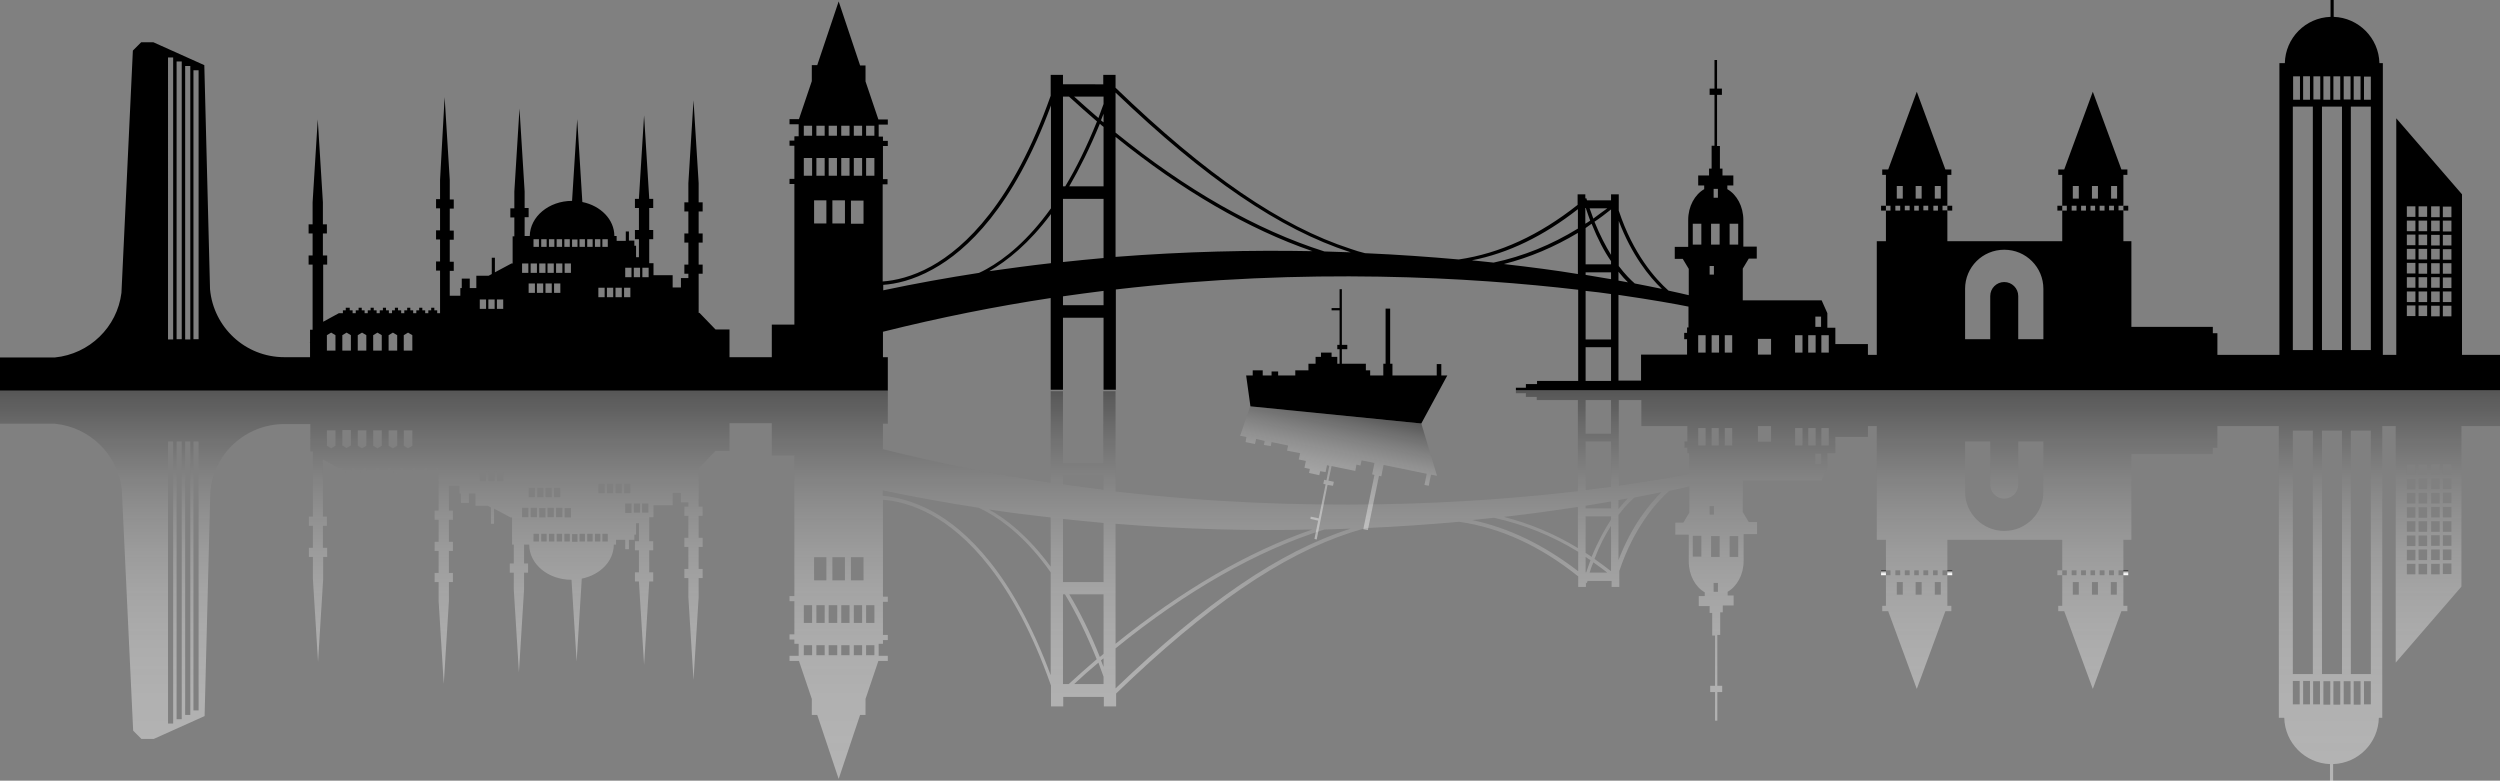 <svg xmlns="http://www.w3.org/2000/svg" xml:space="preserve" id="Layer_2_00000134932410455481610790000007424165028292195753_" x="0" y="0" viewBox="0 0 874.9 273.2"><rect x="0" y="0" width="874.9" height="273.2" fill="#808080" stroke="none"/><linearGradient id="SVGID_1_" x1="437.46" x2="437.46" y1="273.233" y2="136.623" gradientUnits="userSpaceOnUse"><stop offset="0" stop-color="#fff"></stop><stop offset=".218" stop-color="#fcfcfc" stop-opacity=".956"></stop><stop offset=".353" stop-color="#f4f4f4" stop-opacity=".929"></stop><stop offset=".467" stop-color="#e5e5e5" stop-opacity=".907"></stop><stop offset=".568" stop-color="#d1d1d1" stop-opacity=".886"></stop><stop offset=".66" stop-color="#b6b6b6" stop-opacity=".868"></stop><stop offset=".747" stop-color="#959595" stop-opacity=".851"></stop><stop offset=".829" stop-color="#6e6e6e" stop-opacity=".834"></stop><stop offset=".908" stop-color="#414141" stop-opacity=".819"></stop><stop offset=".981" stop-color="#0f0f0f" stop-opacity=".804"></stop><stop offset="1" stop-opacity=".8"></stop></linearGradient><path fill="url(#SVGID_1_)" d="M874.9 149.1v-12.4H530.5v.9h3.5v1.3h3.8v1.1h14.4v31.9c-36.9 4.3-94.9 7.9-161.8.1v-35.1h-4.3v25.2H372v-25.2h-4.3V169c-19.1-2.9-38.7-6.8-58.7-11.8v-8.9h1.7v-11.6H0v11.6h19.3c12.1 1.2 21.7 10.6 23.3 22.6l4 84.8 2.9 2.9h4.3l17.8-8s1.2-47.6 2-78.4c1.1-13.4 12.3-23.8 26-23.8h9v5h-.1l.1.2v4.4h.9v22.8h-1.4v3.2h1.4v7.7h-1.4v3.2h1.4v7.7l1.8 29 1.8-29v-7.7h1.4v-3.2H113V184h1.4v-3.2H113v-20l5.5 3h1.4v1h1v.9h1.1v-.9h1v-1h1.1v1h1v.9h1.1v-.9h1v-1h1.1v1h1v.9h1.1v-.9h1v-1h1.1v1h1.1v.9h1.1v-.9h1v-1h1.1v1h1v.9h1.1v-.9h1.1v-1h1.1v1h1v.9h1.1v-.9h1v-1h1.1v1h1v.9h1.1v-.9h1v-1h1.1v1h1v.9h1.1v-.9h1v-1h.9V178.7h-1.4v3.2h1.4v7.7h-1.4v3.2h1.4v7.7h-1.4v3.2h1.4v6.7l1.8 29 1.8-29v-6.7h1.4v-3.2h-1.4v-7.7h1.4v-3.2h-1.4v-7.7h1.4v-3.2h-1.4V170h3.7v2.7h.5v3.3h2.8v-3.3h2.3v4.3h4.3l1.1.6v5.7h1.1V178l5.8 3.1h.5v9.5h.6v6.6h-1.4v3.2h1.4v5.9l1.8 29 1.8-29v-5.9h1.4v-3.2h-1.4v-6.6h1.8c0 6.8 6.6 12.3 14.8 12.3l1.8 28.6 1.8-29c6.4-1.3 11.2-6.1 11.2-11.9h.8v-1.7h3.2v3.3h1.3v-3.3h1.9v-1.8h.6v-4h1v6.3h-1.4v3.2h1.4v7.7h-1.4v3.2h1.4v.2l1.8 29 1.8-29v-.2h1.4v-3.2h-1.4v-7.7h1.4v-3.2h-1.4V181h1.5v-4.2h6.7v-4.3h2.9v3.3h2.6v1.5h-1.4v3.2h1.4v7.7h-1.4v3.2h1.4v7.7h-1.4v3.2h1.4v6.7l1.8 29 1.8-29v-6.7h1.4v-3.2h-1.4v-7.7h1.4v-3.2h-1.4v-7.7h1.4v-3.2h-1.4v-13.7h.3l5.6-5.8h4.9v-9.7h14.8v11.3h7.9v49.2h-1.7v1.8h1.7V222h-1.7v1.8h1.7v1.5h1.5v4.2h-3.2v1.8h3.3l4.5 13.3v5.6h1.9l7.5 22.4 7.5-22.4h1.9v-5.6l4.5-13.3h3.3v-1.8h-3.2v-4.2h1.5V224h1.7v-1.8H309v-11.6h1.7v-1.8H309v-33.9c4.3.3 10.2 1.6 17 5.3 11.9 6.6 28.6 22.3 41.8 59.7v7.3h4.3v-3.3h14.2v3.3h4.3v-4.5c31.7-30.6 57.9-48.5 82.3-56.4 1.7-.5 3.3-1 5-1.5 11.6-.5 22.6-1.3 32.8-2.2 14.4 2.1 28.2 8.4 41.6 19.1v3.7h2.7v-1.5l.3.2.3-.8h8.4v2.1h2.7v-5.6c5.1-15.2 12.9-23.9 17.4-28 2.9-.6 5.3-1.2 7.1-1.6v9.2l-2.1 3.5h-2.8v4.2h4.7v9.4c0 4.8 2.3 8.9 5.6 10.8v1.3h-2.1v3.5h3.8v2.4h.9v7.9h1V240h-1.7v2.2h1.7v10h.8v-10h1.7V240H601v-17.8h1v-7.9h.9v-2.4h3.8v-3.5h-2.1v-1.3c3.3-1.9 5.6-6 5.6-10.8v-9.4h4.7v-4.2H612l-2.1-3.5v-11h27.6l2-4.5v-5.1h2.8v-9.5 3.8h11.4v-3.8h3.1v39.8h3.2v10.7h1.6v1.7H660V212h-1.3v1.9h2.1l10 27.2 10-27.2h2.1V212h-1.4v-10.7h-1.7v-1.7h1.7v-10.7h40.2v10.7H720v1.7h1.7V212h-1.4v1.9h2.1l10 27.2 10-27.2h2.1V212h-1.4v-10.7h-1.7v-1.7h1.7v-10.7h2.8v-30h28.5v-2.2h1.6v-7.6h21.5v102.1h1.9c.2 8.8 7.3 15.9 16 16.2v5.9h1.1v-5.9c8.8-.3 15.8-7.4 16-16.2h1.2V149.1h4.7v82.8l23-26.6v-56.2h13.5zm-20 48.1h3v3.7h-3v-3.7zm0-4.9h3v3.7h-3v-3.7zm0-5h3v3.7h-3v-3.7zm0-4.9h3v3.7h-3v-3.7zm0-5h3v3.7h-3v-3.7zm0-5h3v3.7h-3v-3.7zm0-4.9h3v3.7h-3v-3.7zm0-5h3v3.7h-3v-3.7zm-4.1 34.8h3v3.7h-3v-3.7zm0-5h3v3.7h-3v-3.7zm0-5h3v3.7h-3v-3.7zm0-4.9h3v3.7h-3v-3.7zm0-5h3v3.7h-3v-3.7zm0-4.9h3v3.7h-3v-3.7zm0-5h3v3.7h-3v-3.7zm0-5h3v3.7h-3v-3.7zm-4.4 34.8h3v3.7h-3v-3.7zm0-5h3v3.7h-3v-3.7zm0-4.9h3v3.7h-3v-3.7zm0-5h3v3.7h-3v-3.7zm0-4.9h3v3.7h-3v-3.7zm0-5h3v3.7h-3v-3.7zm0-5h3v3.7h-3v-3.7zm0-4.9h3v3.7h-3v-3.7zm-4.1 34.7h3v3.7h-3v-3.7zm0-4.9h3v3.7h-3v-3.7zm0-5h3v3.7h-3v-3.7zm0-5h3v3.7h-3v-3.7zm0-4.9h3v3.7h-3v-3.7zm0-5h3v3.7h-3v-3.7zm0-4.9h3v3.7h-3v-3.7zm0-5h3v3.7h-3v-3.7zm-19.6 73.3v-85.2h7v85.2h-7zm3.4 2.5v8.2h-2.4v-8.2h2.4zm3.6 0v8.1h-2.4v-8.1h2.4zm-9.5 8.1v-8.1h2.4v8.1h-2.4zm-7.6-10.6v-85.2h7v85.2h-7zm2.9 2.5v8.2h-2.4v-8.2h2.4zm3.5 0v8.2h-2.4v-8.2h2.4zm-9.5 8.1v-8.1h2.4v8.1h-2.4zm-3.5 0v-8.2h2.4v8.2H806zm-3.6 0v-8.2h2.4v8.2h-2.4zm0-95.8h7v85.2h-7v-85.2zM725 199.6h1.7v1.7H725v-1.7zm3.3 0h1.7v1.7h-1.7v-1.7zm-.8 8.5h-2.1v-4.4h2.1v4.4zm7.3-8.5h1.7v1.7h-1.7v-1.7zm-.6 8.5h-2.1v-4.4h2.1v4.4zm-2.6-6.8v-1.7h1.6v1.7h-1.6zm8.2 0h-1.7v-1.7h1.7v1.7zm1 2.4v4.4h-2.1v-4.4h2.1zm-19.1-4.1h1.6v1.7h-1.6v-1.7zm-46.9 1.7h-1.7v-1.7h1.7v1.7zm-2.3 6.8h-2.1v-4.4h2.1v4.4zm-2.6-6.8v-1.7h1.6v1.7h-1.6zm-1.6 0h-1.7v-1.7h1.7v1.7zm-2.4 6.8h-2.1v-4.4h2.1v4.4zm-2.6-6.8v-1.7h1.7v1.7h-1.7zm15.9 6.8h-2.1v-4.4h2.1v4.4zm-2.7-6.8v-1.7h1.6v1.7h-1.6zm-392.3 24.5v3.5h-2.9v-3.5h2.9zm4.4 0v3.5h-2.9v-3.5h2.9zm4.4 0v3.5h-3v-3.5h3zm4.3 0v3.5h-2.9v-3.5h2.9zm4.4 0v3.5h-2.9v-3.5h2.9zm4.3 0v3.5h-2.9v-3.5h2.9zm-21.8-14v6.2h-2.9v-6.2h2.9zm4.4 0v6.2h-2.9v-6.2h2.9zm4.4 0v6.2h-3v-6.2h3zm4.3 0v6.2h-2.9v-6.2h2.9zm4.4 0v6.2h-2.9v-6.2h2.9zm4.3 0v6.2h-2.9v-6.2h2.9zm-186.2-61.3h3v5.4l-1.5.9-1.5-.9v-5.4zm5.4 2.8v-2.7h3v5.4l-1.5.9-1.5-.9v-2.7zm19.1 2.7-1.5.9-1.5-.9v-5.4h3v5.4zm-5.3 0-1.5.9-1.5-.9v-5.4h3v5.4zm-5.4 0-1.5.9-1.5-.9v-5.4h3v5.4zm56.6 14.7v3.3H188v-3.3h2.2zm2.9 0v3.3h-2.2v-3.3h2.2zm3 0v3.3h-2.2v-3.3h2.2zm13.3 1.9v-3.3h2.2v3.3h-2.2zm3 0v-3.3h2.2v3.3h-2.2zm6-3.3h2.2v3.3h-2.2v-3.3zm3.4 6.9h2.2v3.3-.1h-2.2v-3.2zm2.9 3.3v-3.3h2.2v3.2h-2.2zm-5.9-3.3h2.2v3.3h-2.2v-3.3zm-3.4-6.9h2.2v3.3h-2.2v-3.3zm-4.6 17.5h1.9v2.7h-1.9v-2.7zm-2.6 0h1.9v2.7h-1.9v-2.7zm-2.7 0h1.9v2.7h-1.9v-2.7zm-2.7 2.7v-2.7h1.9v2.7h-1.9zm-2.6 0V186.9h1.9v2.7h-1.9zm-.4-8.4h-2.2v-3.3h2.2v3.3zm-2.3 5.7h1.9v2.7h-1.9v-2.7zm-2.7 0h1.9v2.7h-1.9v-2.7zm-.2-9.1h2.2v3.3h-2.2v-3.3zm-2.5 9.1h1.9v2.7h-1.9v-2.7zm-.5-9.1h2.2v3.3h-2.2v-3.3zm-2.2 9.1h1.9v2.7h-1.9v-2.7zm-.7-5.7v-3.3h2.2v3.3h-2.2zm-2 5.7h1.9v2.7h-1.9v-2.7zm-1-9.1h2.2v3.3h-2.2v-3.3zm-.7-3.7v-3.3h2.2v3.3H185zm-2.3 3.7h2.2v3.3h-2.2v-3.3zm-8.8-12.6h2.2v3.3h-2.2v-3.3zm-3 0h2.2v3.3h-2.2v-3.3zm-3 0h2.2v3.3h-2.2v-3.3zm-53.5-11.8v-2.7h3v5.4l-1.5.9-1.5-.9v-2.7zm573.3 1.2h8.8v15.1c0 2.7 2.2 4.9 4.9 4.9s4.9-2.2 4.9-4.9v-15.1h8.8v17.6c0 3.8-1.5 7.2-4 9.7-2.5 2.5-5.9 4-9.7 4-7.5 0-13.7-6.1-13.7-13.7v-17.6zm-50.3 1.4v-6.1h2.6v6.1h-2.6zm-2.1 2.9h2v3.6h-2v-3.6zm-2.5-9h2.6v6.1h-2.6v-6.1zm-4.6 0h2.6v6.1h-2.6v-6.1zm-13 4.8v-5.5h4.6v5.5h-4.6zm-13.7-4.8v6.1H599v-6.1h2.5zm3.8 37.8h3v7.3h-3v-7.3zm-1.7-37.8h2.6v6.1h-2.6v-6.1zm-3.9 54.2h1.5v3.1h-1.5V204zm-.9-16.4h3v7.3h-3v-7.3zm-.5-10.5h1.5v3h-1.5v-3zm-4-21.2v-6.1h2.6v6.1h-2.6zm-1.9 31.6h3v7.3h-3v-7.3zm-1.4-21.6c-4.4.9-12.8 2.4-24.5 4.1v-30h7.9v9.1h16.1v5.4h-1v2.2h1v1.9h.6v7.3zm-36.1 34.5v-5.5c.6.4 1.1.8 1.7 1.1-.5 1.4-1 2.8-1.5 4.3h-.2zm7.6 0h-6.2c.4-1.3.8-2.5 1.3-3.6 1.6 1.1 3.2 2.3 4.9 3.6zm-4.5-4.8c1.8-4.7 3.8-8.5 5.8-11.6v15.9c-1.9-1.5-3.8-2.9-5.8-4.3zm-3.1-2.1v-12.8h8.9v1.1c-2.2 3.4-4.6 7.7-6.8 13.1-.7-.5-1.4-1-2.1-1.4zm0-16.5c3.1-.5 6.1-1 8.9-1.5v2.4h-8.9v-.9zm11.5-2 3.3-.6c-1 1-2.1 2.2-3.3 3.7V175zm0 21v-15.8c2.2-2.9 4.2-4.9 5.6-6.1 3.6-.7 6.7-1.3 9.5-1.9-4.3 4.2-10.5 11.8-15.1 23.8zm-51.2-14c2.6-.3 5.1-.5 7.6-.8 10.4 2.3 20.2 6.2 29.5 11.9v6.8c-12.1-9.3-24.4-15.2-37.1-17.9zm-124.8 58.9v-14c24.6-20 49.4-34.2 73.1-41.6 3.1-.1 6.2-.2 9.2-.3-.1 0-.2.1-.3.1-24.4 7.8-50.5 25.6-82 55.8zM372.7 208c3.8 6.3 7.5 13.8 11.1 22.7-3.3 2.8-6.5 5.7-9.8 8.7h-2V208h.7zm13.5-4.3H372v-22.1c4.8.5 9.5 1 14.2 1.4v20.7zm0 25.1c-.4.4-.9.8-1.3 1.1-3.4-8.5-7-15.8-10.7-21.9h12v20.8zm0 1.6v3c-.3-.8-.6-1.5-.9-2.3.3-.2.6-.5.9-.7zm0 9h-10.3c2.8-2.6 5.6-5.1 8.5-7.5.6 1.6 1.2 3.2 1.8 4.9v2.6zm-84-36.3h-4.4V195h4.4v8.1zm-10.9 0V195h4.4v8.1h-4.4zm-6.4 0V195h4.3v8.1h-4.3zM67.7 154.5h1.8v94.1h-1.8v-94.1zm-2.9 0h1.8v95.7h-1.8v-95.7zm-3 0h1.8v97.2h-1.8v-97.2zm-3 0h1.8v98.7h-1.8v-98.7zM309 171.6c11.3 2.4 22.5 4.4 33.5 6.1.8.4 1.7.8 2.6 1.3 6.6 3.6 14.6 10 22.6 21.3v36c-13.2-35.6-29.5-50.8-41.3-57.3-7-3.8-13.1-5.1-17.5-5.5v-1.9zm58.7 9.5v17.2c-7.7-10.4-15.2-16.5-21.6-20 7.3 1.1 14.5 2 21.6 2.8zm18.5-9.7c-4.7-.6-9.4-1.2-14.2-1.9v-3.1h14.2v5zm73.1 13.9c-22.4 7.7-45.8 21.3-68.9 40v-42c24.4 2 47.5 2.5 68.9 2zm92.9-7.9v14.4c-8.2-5-16.9-8.6-25.9-10.9 9.5-1.1 18.1-2.3 25.9-3.5zm2.7-5.9v-17h8.9v15.9c-2.8.4-5.8.7-8.9 1.1zm0-31.5h8.9v11.8h-8.9V140z" opacity=".41"></path><linearGradient id="SVGID_00000116220593762196414730000013980041818356871064_" x1="743.94" x2="743.94" y1="201.273" y2="199.613" gradientUnits="userSpaceOnUse"><stop offset="0" stop-color="#fff"></stop><stop offset=".218" stop-color="#fcfcfc" stop-opacity=".956"></stop><stop offset=".353" stop-color="#f4f4f4" stop-opacity=".929"></stop><stop offset=".467" stop-color="#e5e5e5" stop-opacity=".907"></stop><stop offset=".568" stop-color="#d1d1d1" stop-opacity=".886"></stop><stop offset=".66" stop-color="#b6b6b6" stop-opacity=".868"></stop><stop offset=".747" stop-color="#959595" stop-opacity=".851"></stop><stop offset=".829" stop-color="#6e6e6e" stop-opacity=".834"></stop><stop offset=".908" stop-color="#414141" stop-opacity=".819"></stop><stop offset=".981" stop-color="#0f0f0f" stop-opacity=".804"></stop><stop offset="1" stop-opacity=".8"></stop></linearGradient><path fill="url(#SVGID_00000116220593762196414730000013980041818356871064_)" d="M743.1 199.6h1.7v1.7h-1.7z"></path><linearGradient id="SVGID_00000119833555381158213780000013701923474311283885_" x1="659.18" x2="659.18" y1="201.273" y2="199.613" gradientUnits="userSpaceOnUse"><stop offset="0" stop-color="#fff"></stop><stop offset=".218" stop-color="#fcfcfc" stop-opacity=".956"></stop><stop offset=".353" stop-color="#f4f4f4" stop-opacity=".929"></stop><stop offset=".467" stop-color="#e5e5e5" stop-opacity=".907"></stop><stop offset=".568" stop-color="#d1d1d1" stop-opacity=".886"></stop><stop offset=".66" stop-color="#b6b6b6" stop-opacity=".868"></stop><stop offset=".747" stop-color="#959595" stop-opacity=".851"></stop><stop offset=".829" stop-color="#6e6e6e" stop-opacity=".834"></stop><stop offset=".908" stop-color="#414141" stop-opacity=".819"></stop><stop offset=".981" stop-color="#0f0f0f" stop-opacity=".804"></stop><stop offset="1" stop-opacity=".8"></stop></linearGradient><path fill="url(#SVGID_00000119833555381158213780000013701923474311283885_)" d="M658.3 199.6h1.7v1.7h-1.7z"></path><linearGradient id="SVGID_00000061440639927826245400000017526077339092497029_" x1="682.305" x2="682.305" y1="201.273" y2="199.613" gradientUnits="userSpaceOnUse"><stop offset="0" stop-color="#fff"></stop><stop offset=".218" stop-color="#fcfcfc" stop-opacity=".956"></stop><stop offset=".353" stop-color="#f4f4f4" stop-opacity=".929"></stop><stop offset=".467" stop-color="#e5e5e5" stop-opacity=".907"></stop><stop offset=".568" stop-color="#d1d1d1" stop-opacity=".886"></stop><stop offset=".66" stop-color="#b6b6b6" stop-opacity=".868"></stop><stop offset=".747" stop-color="#959595" stop-opacity=".851"></stop><stop offset=".829" stop-color="#6e6e6e" stop-opacity=".834"></stop><stop offset=".908" stop-color="#414141" stop-opacity=".819"></stop><stop offset=".981" stop-color="#0f0f0f" stop-opacity=".804"></stop><stop offset="1" stop-opacity=".8"></stop></linearGradient><path fill="url(#SVGID_00000061440639927826245400000017526077339092497029_)" d="M681.5 199.6h1.7v1.7h-1.7z"></path><linearGradient id="SVGID_00000016781418869447754530000017635163220082786187_" x1="466.079" x2="466.079" y1="190.621" y2="143.571" gradientTransform="rotate(11.478 471.67 171.657)" gradientUnits="userSpaceOnUse"><stop offset="0" stop-color="#fff"></stop><stop offset=".218" stop-color="#fcfcfc" stop-opacity=".956"></stop><stop offset=".353" stop-color="#f4f4f4" stop-opacity=".929"></stop><stop offset=".467" stop-color="#e5e5e5" stop-opacity=".907"></stop><stop offset=".568" stop-color="#d1d1d1" stop-opacity=".886"></stop><stop offset=".66" stop-color="#b6b6b6" stop-opacity=".868"></stop><stop offset=".747" stop-color="#959595" stop-opacity=".851"></stop><stop offset=".829" stop-color="#6e6e6e" stop-opacity=".834"></stop><stop offset=".908" stop-color="#414141" stop-opacity=".819"></stop><stop offset=".981" stop-color="#0f0f0f" stop-opacity=".804"></stop><stop offset="1" stop-opacity=".8"></stop></linearGradient><path fill="url(#SVGID_00000016781418869447754530000017635163220082786187_)" d="m500 170-1.5-.3.8-3.9-15.1-3.1-.8 4-.8-.2-3.9 19-1.6-.3 3.9-19-.8-.2.8-4-4.5-.9-.4 1.8-1.4-.3-.4 2.2-8.3-1.7-1.1 5.1 1.9.4-.3 1.4-1.9-.3-3.8 19.1-.8-.2 1.3-6.4-2.7-.6.1-.8 2.8.6 2.4-11.9-.8-.2.3-1.4.8.2 1-5.1-.8-.2-.5 2.4-1.9-.3-.3 1.4-3.6-.8.3-1.4-1.9-.4.5-2.4-2.5-.5.5-2.2-4.6-.9.4-1.8-5.8-1.2-.3 1.4-2.4-.4.3-1.4-3-.7-.4 1.8-3.3-.7.3-1.8-2.2-.4 3.5-10.3 59.9 6 5.5 18.3-2.1-.4z" opacity=".41"></path><path d="M861.6 124.2V68l-23-26.6v82.8h-4.7V22.1h-1.2c-.2-8.8-7.3-15.9-16-16.2V0h-1.1v5.9c-8.8.3-15.8 7.4-16 16.2h-1.9v102.1H776v-7.6h-1.6v-2.2h-28.5v-30h-2.8V73.6h-1.7V72h1.7V61.2h1.4v-1.9h-2.1l-10-27.2-10 27.2h-2.1v1.9h1.4V72H720v1.7h1.7v10.7h-40.2V73.6h-1.7V72h1.7V61.2h1.4v-1.9h-2.1l-10-27.2-10 27.2h-2.1v1.9h1.3V72h1.6v1.7H660v10.7h-3.2v39.8h-3.1v-3.8h-11.4v3.8-9.5h-2.8v-5.1l-2-4.5h-27.6V94l2.1-3.5h2.8v-4.2h-4.7V77c0-4.8-2.3-8.9-5.6-10.8v-1.3h2.1v-3.5h-3.8V59h-.9v-7.9h-1V33.2h1.7V31h-1.7V21h-.9v10h-1.7v2.2h1.7V51h-1v8h-.9v2.4h-3.8v3.5h2.1v1.3c-3.3 1.9-5.6 6-5.6 10.8v9.4h-4.7v4.2h2.8l2.1 3.5v9.2c-1.8-.4-4.2-1-7.1-1.6-4.5-4-12.4-12.8-17.4-28V68h-2.7v2.1h-8.4l-.3-.8-.3.2V68h-2.7v3.7c-13.4 10.6-27.2 17-41.6 19.1-10.2-.9-21.2-1.7-32.8-2.2-1.7-.4-3.3-.9-5-1.5-24.4-7.9-50.6-25.8-82.3-56.4v-4.5h-4.3v3.3H372v-3.3h-4.3v7.3c-13.2 37.4-29.9 53.1-41.8 59.7-6.7 3.7-12.7 5-17 5.3v-34h1.7v-1.8H309V51.1h1.7v-1.8H309v-1.5h-1.5v-4.2h3.2v-1.8h-3.3l-4.5-13.3v-5.6H301L293.5.5 286 22.8h-1.9v5.6l-4.5 13.3h-3.3v1.8h3.2v4.2H278v1.5h-1.7V51h1.7v11.6h-1.7v1.8h1.7v49.2h-7.9V125h-14.8v-9.7h-4.9l-5.6-5.8h-.3V95.8h1.4v-3.2h-1.4v-7.7h1.4v-3.2h-1.4V74h1.4v-3.2h-1.4v-6.7l-1.8-29-1.8 29v6.7h-1.4V74h1.4v7.7h-1.4v3.2h1.4v7.7h-1.4v3.2h1.4v1.5h-2.6v3.3h-2.9v-4.3h-6.7v-4.2h-1.5v-8.4h1.4v-3.2h-1.4v-7.7h1.4v-3.2h-1.4v-.2l-1.8-29-1.8 29v.2h-1.4v3.2h1.4v7.7h-1.4v3.2h1.4V90h-1v-4h-.6v-1.8h-1.9V81H219v3.3h-3.2v-1.7h-.8c0-5.8-4.8-10.6-11.2-11.9l-1.8-29-1.8 28.6c-8.1 0-14.7 5.5-14.8 12.3h-1.8V76h1.4v-3.2h-1.4V67l-1.8-29-1.8 29v5.9h-1.4v3.2h1.4v6.6h-.6v9.5h-.4l-5.8 3.1v-5.1h-1.1v5.7l-1.1.6h-4.3v4.3h-2.3v-3.3h-2.8v3.3h-.5v2.7h-3.7v-8.7h1.4v-3.2h-1.4v-7.7h1.4v-3.2h-1.4V73h1.4v-3.2h-1.4V63l-1.8-29-1.6 29v6.7h-1.4v3.2h1.4v7.7h-1.4v3.2h1.4v7.7h-1.4v3.2h1.4v14.9h-1v-1h-1v-.9h-1.1v.9h-1v1h-1.1v-1h-1v-.9h-1.1v.9h-1v1h-1.1v-1h-1v-.9h-1.1v.9h-1v1h-1.1v-1h-1.1v-.9h-1.1v.9h-1v1h-1.1v-1h-1v-.9H134v.9h-1.1v1h-1.1v-1h-1v-.9h-1.1v.9h-1v1h-1.1v-1h-1v-.9h-1.1v.9h-1v1h-1.1v-1h-1v-.9H121v.9h-1v1h-1.4l-5.5 3v-20h1.4v-3.2H113v-7.7h1.4v-3.2H113v-7.7l-1.8-29-1.8 29v7.7H108v3.2h1.4v7.7H108v3.2h1.4v22.8h-.9v4.4l-.1.2h.1v5h-9c-13.7 0-24.8-10.5-26-23.8-.8-30.8-2-78.4-2-78.4l-17.8-8h-4.3l-2.9 2.9-4 84.8c-1.5 12-11.2 21.4-23.3 22.6H0v11.6h310.7V125H309v-8.9c20-5 39.6-8.9 58.7-11.8v32.1h4.3v-25.2h14.2v25.2h4.3v-35.1c66.9-7.8 124.9-4.2 161.8.1v31.9h-14.4v1.1H534v1.3h-3.5v.9h344.4v-12.4h-13.3zm-6.7-51.9h3V76h-3v-3.7zm0 4.9h3V81h-3v-3.8zm0 5h3v3.7h-3v-3.7zm0 5h3v3.7h-3v-3.7zm0 4.9h3v3.7h-3v-3.7zm0 5h3v3.7h-3v-3.7zm0 4.9h3v3.7h-3V102zm0 5h3v3.7h-3V107zm-4.1-34.8h3V76h-3v-3.8zm0 5h3v3.7h-3v-3.7zm0 5h3v3.7h-3v-3.7zm0 4.9h3v3.7h-3v-3.7zm0 5h3v3.7h-3v-3.7zm0 4.9h3v3.7h-3V97zm0 5h3v3.7h-3V102zm0 5h3v3.7h-3V107zm-4.4-34.8h3v3.7h-3v-3.7zm0 5h3v3.7h-3v-3.7zm0 4.9h3v3.7h-3v-3.7zm0 5h3v3.7h-3v-3.7zm0 5h3v3.7h-3v-3.7zm0 4.9h3v3.7h-3V97zm0 5h3v3.7h-3V102zm0 4.9h3v3.7h-3v-3.7zm-4.1-34.7h3v3.7h-3v-3.7zm0 5h3v3.7h-3v-3.7zm0 4.9h3v3.7h-3v-3.7zm0 5h3v3.7h-3v-3.7zm0 4.9h3v3.7h-3V92zm0 5h3v3.7h-3V97zm0 5h3v3.7h-3V102zm0 4.9h3v3.7h-3v-3.7zm-12.6-69.6v85.2h-7V37.3h7zm-6-2.4v-8.2h2.4v8.2h-2.4zm3.6 0v-8.1h2.4v8.1h-2.4zm-4.7-8.2v8.1h-2.4v-8.1h2.4zm-3 10.6v85.2h-7V37.3h7zm-6.5-2.4v-8.2h2.4v8.2h-2.4zm3.5 0v-8.2h2.4v8.2h-2.4zm-4.6-8.2v8.1h-2.4v-8.1h2.4zm-3.6 0v8.2H806v-8.2h2.4zm-3.5 0v8.2h-2.4v-8.2h2.4zm-2.5 10.6h7v85.2h-7V37.3zM725 72h1.7v1.7H725V72zm3.3 0h1.7v1.7h-1.7V72zm-.8-2.5h-2.1v-4.4h2.1v4.4zm7.3 2.5h1.7v1.7h-1.7V72zm-.6-2.5h-2.1v-4.4h2.1v4.4zm-1 2.5v1.7h-1.6V72h1.6zm6.6 1.6h-1.7V72h1.7v1.6zm-1-4.1v-4.4h2.1v4.4h-2.1zM721.7 72h1.6v1.7h-1.6V72zm-46.9 1.6h-1.7V72h1.7v1.6zm-2.3-4.1h-2.1v-4.4h2.1v4.4zm-1 2.5v1.7h-1.6V72h1.6zm-3.2 1.6h-1.7V72h1.7v1.6zm-2.4-4.1h-2.1v-4.4h2.1v4.4zM665 72v1.7h-1.7V72h1.7zm14.2-2.5h-2.1v-4.4h2.1v4.4zm-1 2.5v1.7h-1.6V72h1.6zM281.3 47.4V44h2.9v3.5h-2.9zm4.4 0V44h2.9v3.5h-2.9zm4.3 0V44h2.9v3.5H290zm4.4 0V44h2.9v3.5h-2.9zm4.4 0V44h2.9v3.5h-2.9zm4.3 0V44h2.9v3.5h-2.9zm-21.8 14.1v-6.2h2.9v6.2h-2.9zm4.4 0v-6.2h2.9v6.2h-2.9zm4.3 0v-6.2h2.9v6.2H290zm4.4 0v-6.2h2.9v6.2h-2.9zm4.4 0v-6.2h2.9v6.2h-2.9zm4.3 0v-6.2h2.9v6.2h-2.9zM119.8 120v-2.7l1.5-.9 1.5.9v5.4h-3V120zm5.4 0v-2.7l1.5-.9 1.5.9v5.4h-3V120zm19.1 0v2.7h-3v-5.4l1.5-.9 1.5.9v2.7zm-5.3 0v2.7h-3v-5.4l1.5-.9 1.5.9v2.7zm-5.4 0v2.7h-3v-5.4l1.5-.9 1.5.9v2.7zm54.3-17.5v-3.3h2.2v3.3h-2.2zm3 0v-3.3h2.2v3.3h-2.2zm3 0v-3.3h2.2v3.3h-2.2zm17.7-1.8v3.3h-2.2v-3.3h2.2zm3 0v3.3h-2.2v-3.3h2.2zm3.8 0h2.2v3.3h-2.2v-3.3zm3.4-7h2.2v-.1V97h-2.2v-3.3zm5.2 0V97h-2.2v-3.3h2.2zm-8.2 0h2.2V97h-2.2v-3.3zm-3.4 7h2.2v3.3h-2.2v-3.3zm-4.6-17h1.9v2.7h-1.9v-2.7zm-2.6 0h1.9v2.7h-1.9v-2.7zm-2.7 0h1.9v2.7h-1.9v-2.7zm-.8 0v2.7h-1.9v-2.7h1.9zm-2.6 0v2.7h-1.9V83.8h1.9zm-2.3 11.8h-2.2v-3.3h2.2v3.3zm-2.3-11.8h1.9v2.7h-1.9v-2.7zm-2.7 0h1.9v2.7h-1.9v-2.7zm-.2 8.5h2.2v3.3h-2.2v-3.3zm-2.5-8.5h1.9v2.7h-1.9v-2.7zm-.5 8.5h2.2v3.3h-2.2v-3.3zm-2.2-8.5h1.9v2.7h-1.9v-2.7zm1.5 8.5v3.3h-2.2v-3.3h2.2zm-4.2-8.5h1.9v2.7h-1.9v-2.7zm-1 8.5h2.2v3.3h-2.2v-3.3zm1.5 7v3.3H185v-3.3h2.2zm-4.5-7h2.2v3.3h-2.2v-3.3zm-8.8 12.6h2.2v3.3h-2.2v-3.3zm-3 0h2.2v3.3h-2.2v-3.3zm-3 0h2.2v3.3h-2.2v-3.3zM114.4 120v-2.7l1.5-.9 1.5.9v5.4h-3V120zm573.3-18.9c0-7.6 6.1-13.7 13.7-13.7 3.8 0 7.2 1.5 9.7 4 2.5 2.5 4 5.9 4 9.7v17.6h-8.8v-15.1c0-2.7-2.2-4.9-4.9-4.9s-4.9 2.2-4.9 4.9v15.1h-8.8v-17.6zM640 117.3v6.1h-2.6v-6.1h2.6zm-4.7-6.5h2v3.6h-2v-3.6zm-2.5 6.5h2.6v6.1h-2.6v-6.1zm-4.6 0h2.6v6.1h-2.6v-6.1zm-8.4 1.3v5.5h-4.6v-5.5h4.6zm-20.8 4.8v-6.1h2.6v6.1H599zm6.3-45.1h3v7.3h-3v-7.3zm-1.7 39h2.6v6.1h-2.6v-6.1zm-3.9-51.2h1.5v3.1h-1.5v-3.1zm-.9 12.2h3v7.3h-3v-7.3zm-.5 14.8h1.5v3h-1.5v-3zm-1.4 24.2v6.1h-2.6v-6.1h2.6zm-4.5-39h3v7.3h-3v-7.3zm-1.4 36.3h-.6v1.9h-1v2.2h1v5.4h-16.1v9.1h-7.9v-30c11.7 1.7 20.1 3.2 24.5 4.1v7.3zm-36-41.7c.5 1.5 1 3 1.5 4.3-.6.4-1.1.8-1.7 1.1v-5.5h.2zm2.6 3.6c-.4-1.2-.9-2.4-1.3-3.6h6.2c-1.7 1.2-3.3 2.4-4.9 3.6zm6.2-3.2v15.9c-1.9-3.1-3.9-6.9-5.8-11.6 2-1.3 3.9-2.8 5.8-4.3zm-6.8 5c2.2 5.5 4.5 9.8 6.8 13.1v1.1h-8.9V79.8l2.1-1.5zm-2.1 17h8.9v2.4c-2.8-.5-5.8-1-8.9-1.5v-.9zm11.5-.2c1.2 1.5 2.3 2.7 3.3 3.7l-3.3-.6v-3.1zm15.2 6c-2.8-.6-6-1.2-9.5-1.9-1.4-1.2-3.4-3.2-5.6-6.1V77.3c4.5 11.9 10.7 19.6 15.1 23.8zm-29.4-27.9V80c-9.3 5.7-19.1 9.7-29.5 11.9-2.5-.3-5-.5-7.6-.8 12.8-2.5 25.1-8.5 37.1-17.9zm-79.8 15c.1 0 .2.1.3.1-3-.1-6.1-.2-9.2-.3-23.7-7.5-48.5-21.6-73.1-41.6v-14c31.5 30.2 57.6 47.9 82 55.8zM372 65.2V33.8h2.1c3.3 3 6.5 5.9 9.8 8.7-3.6 8.9-7.3 16.4-11.1 22.7h-.8zm14.2 25.1c-4.7.4-9.4.9-14.2 1.4V69.6h14.2v20.7zm0-25.1h-12c3.6-6.2 7.2-13.4 10.7-21.9.4.4.9.8 1.3 1.1v20.8zm-.9-23.1c.3-.7.6-1.5.9-2.3v3c-.3-.2-.6-.4-.9-.7zm.9-5.7c-.6 1.7-1.2 3.3-1.8 4.9-2.8-2.4-5.6-4.9-8.5-7.5h10.3v2.6zm-84 41.9h-4.4v-8.1h4.4v8.1zm-6.5-8.2v8.1h-4.4v-8.1h4.4zm-6.5 0v8.1h-4.3v-8.1h4.3zM67.7 24.6h1.8v94.1h-1.8V24.6zm-2.9-1.5h1.8v95.7h-1.8V23.1zm-3-1.6h1.8v97.2h-1.8V21.5zm-3-1.4h1.8v98.7h-1.8V20.1zM309 99.7c4.4-.3 10.5-1.6 17.5-5.5 11.8-6.5 28.1-21.6 41.3-57.3v36c-8.1 11.3-16.1 17.7-22.6 21.3-.9.5-1.7.9-2.6 1.3-11 1.7-22.2 3.7-33.5 6.1v-1.9zm37.2-4.8c6.3-3.6 13.9-9.7 21.6-20v17.2c-7.2.8-14.4 1.8-21.6 2.8zm40 11.9H372v-3.1c4.8-.7 9.5-1.3 14.2-1.9v5zm4.2-16.9v-42c23.1 18.7 46.5 32.3 68.9 40-21.4-.4-44.5.1-68.9 2zm135.9 2.5c9.1-2.3 17.7-6 25.9-10.9v14.4c-7.8-1.3-16.4-2.4-25.9-3.5zm37.5 10.5v15.9h-8.9v-17c3.1.3 6.1.7 8.9 1.1zm-8.9 18.6h8.9v11.8h-8.9v-11.8z"></path><path d="M743.1 72h1.7v1.7h-1.7zM658.3 72h1.7v1.7h-1.7zM681.5 72h1.7v1.7h-1.7zM504.4 127.4h-1.6v4h-15.5v-4.1h-.8V108h-1.6v19.3h-.8v4.1h-4.6v-1.8H478v-2.3h-8.4v-5.1h1.9v-1.5h-1.9v-19.5h-.8v6.6H466v.8h2.8v12.1h-.8v1.5h.8v5.1h-.8v-2.4h-2v-1.5h-3.7v1.5h-1.9v2.4h-2.5v2.3h-4.6v1.8h-6V130H445v1.4h-3.1v-1.8h-3.5v1.8h-2.3l1.5 10.8 59.8 6 9.1-16.8h-2.1z"></path></svg>